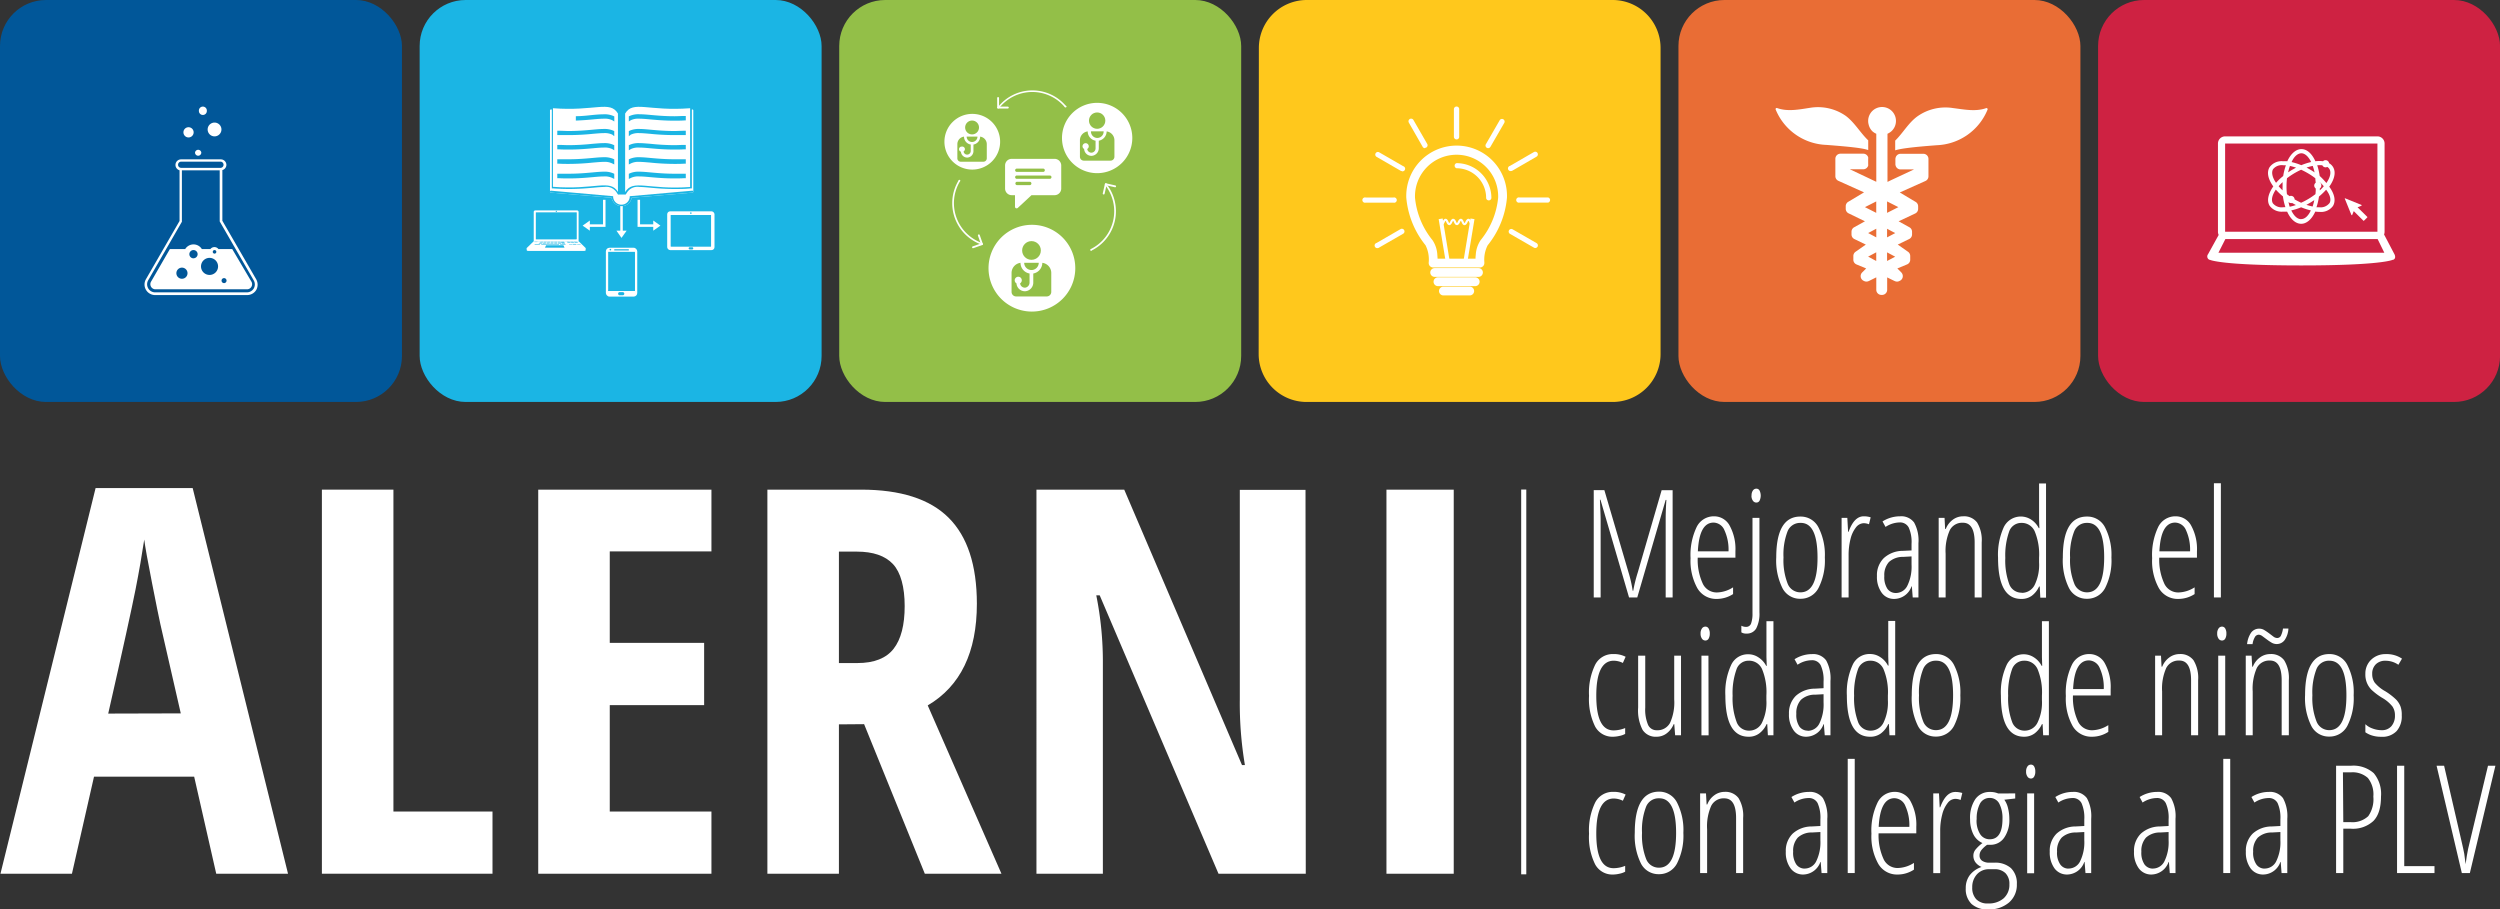 <svg xmlns="http://www.w3.org/2000/svg" viewBox="0 0 489.29 177.94"><rect x="0" y="0" width="489.29" height="177.94" fill="#333333" stroke="none"/><defs><style>.cls-1{fill:#1bb5e4;}.cls-2{fill:#fff;}.cls-3{fill:#ffc81c;}.cls-4{fill:#015799;}.cls-5{fill:#ce2242;}.cls-6{fill:#e96d35;}.cls-7{fill:#93bf48;}.cls-8{fill:none;stroke:#fff;stroke-miterlimit:10;}</style></defs><title>textoBlanco</title><g id="Capa_2" data-name="Capa 2"><g id="Capa_1-2" data-name="Capa 1"><rect class="cls-1" x="82.13" width="78.67" height="78.67" rx="9"/><rect class="cls-2" x="118.57" y="48.49" width="6.14" height="9.56" rx="0.7" transform="translate(243.29 106.54) rotate(180)"/><rect class="cls-1" x="119.03" y="49.29" width="5.23" height="7.66" transform="translate(243.29 106.24) rotate(180)"/><polygon class="cls-1" points="119.03 56.95 124.26 56.95 124.26 49.29 119.03 56.95"/><path class="cls-1" d="M121.93,57.79a.31.31,0,0,0,0-.61h-.7a.31.31,0,0,0,0,.61Z"/><circle class="cls-1" cx="119.46" cy="48.86" r="0.16"/><rect class="cls-1" x="120.22" y="48.78" width="2.85" height="0.24"/><rect class="cls-2" x="130.58" y="41.35" width="9.26" height="7.59" rx="0.58" transform="translate(270.42 90.3) rotate(180)"/><rect class="cls-1" x="131.26" y="42.07" width="7.9" height="6.16" transform="translate(270.42 90.31) rotate(180)"/><polygon class="cls-1" points="131.26 48.23 139.16 48.23 139.16 42.07 131.26 48.23"/><path class="cls-1" d="M135.47,48.82a.21.21,0,0,0,.21-.22.21.21,0,0,0-.21-.21H135a.21.21,0,0,0-.22.21.22.22,0,0,0,.22.22Z"/><path class="cls-1" d="M135.36,41.71a.15.15,0,1,1-.15-.15A.15.15,0,0,1,135.36,41.71Z"/><path class="cls-2" d="M114.29,49.11H103.42c-.17,0-.34,0-.34-.21v-.31h11.54v.34C114.62,49.11,114.47,49.11,114.29,49.11Z"/><path class="cls-2" d="M104.77,41.18h8.17a.3.3,0,0,1,.3.3V47.2a0,0,0,0,1,0,0h-8.78a0,0,0,0,1,0,0V41.49A.3.3,0,0,1,104.77,41.18Z"/><rect class="cls-1" x="106.22" y="40.21" width="5.26" height="7.96" transform="translate(153.04 -64.66) rotate(90)"/><polygon class="cls-1" points="104.87 46.82 112.83 41.56 112.83 46.82 104.87 46.82"/><path class="cls-2" d="M104.47,47.2l-1.36,1.32c-.09.12,0,.21.27.21h10.94c.23,0,.36-.09.28-.21l-1.36-1.32Z"/><path class="cls-1" d="M110.49,48.47h-3.83l.22-.47h3.39Z"/><polygon class="cls-1" points="105.15 47.38 104.59 47.38 104.66 47.32 105.21 47.32 105.15 47.38"/><polygon class="cls-1" points="106.29 47.38 105.73 47.38 105.79 47.32 106.33 47.32 106.29 47.38"/><polygon class="cls-1" points="106.98 47.38 106.42 47.38 106.46 47.32 107.01 47.32 106.98 47.38"/><polygon class="cls-1" points="107.66 47.38 107.11 47.38 107.13 47.32 107.68 47.32 107.66 47.38"/><polygon class="cls-1" points="108.35 47.38 107.79 47.38 107.81 47.32 108.35 47.32 108.35 47.38"/><polygon class="cls-1" points="109.04 47.38 108.48 47.38 108.48 47.32 109.03 47.32 109.04 47.38"/><polygon class="cls-1" points="109.72 47.38 109.16 47.38 109.15 47.32 109.7 47.32 109.72 47.38"/><polygon class="cls-1" points="110.41 47.38 109.85 47.38 109.83 47.32 110.37 47.32 110.41 47.38"/><polygon class="cls-1" points="106.22 47.48 105.64 47.48 105.69 47.42 106.26 47.42 106.22 47.48"/><polygon class="cls-1" points="106.92 47.48 106.35 47.48 106.39 47.42 106.96 47.42 106.92 47.48"/><polygon class="cls-1" points="107.63 47.48 107.06 47.48 107.08 47.42 107.65 47.42 107.63 47.48"/><polygon class="cls-1" points="108.34 47.48 107.76 47.48 107.78 47.42 108.35 47.42 108.34 47.48"/><polygon class="cls-1" points="109.05 47.48 108.47 47.48 108.48 47.42 109.04 47.42 109.05 47.48"/><polygon class="cls-1" points="109.99 47.48 109.18 47.48 109.17 47.42 109.97 47.42 109.99 47.48"/><polygon class="cls-1" points="110.51 47.54 109.92 47.54 109.87 47.42 110.43 47.42 110.51 47.54"/><polygon class="cls-1" points="106.13 47.59 105.53 47.59 105.59 47.53 106.18 47.53 106.13 47.59"/><polygon class="cls-1" points="106.87 47.59 106.27 47.59 106.31 47.53 106.9 47.53 106.87 47.59"/><polygon class="cls-1" points="107.6 47.59 107 47.59 107.03 47.53 107.62 47.53 107.6 47.59"/><polygon class="cls-1" points="108.33 47.59 107.74 47.59 107.75 47.53 108.34 47.53 108.33 47.59"/><polygon class="cls-1" points="109.07 47.59 108.47 47.59 108.47 47.53 109.06 47.53 109.07 47.59"/><polygon class="cls-1" points="109.8 47.59 109.2 47.59 109.19 47.53 109.78 47.53 109.8 47.59"/><polygon class="cls-1" points="110.54 47.59 109.94 47.59 109.91 47.53 110.5 47.53 110.54 47.59"/><polygon class="cls-1" points="106.04 47.71 105.42 47.71 105.49 47.64 106.09 47.64 106.04 47.71"/><polygon class="cls-1" points="106.8 47.71 106.18 47.71 106.23 47.64 106.84 47.64 106.8 47.71"/><polygon class="cls-1" points="107.56 47.71 106.94 47.71 106.98 47.64 107.59 47.64 107.56 47.71"/><polygon class="cls-1" points="108.33 47.71 107.7 47.71 107.72 47.64 108.33 47.64 108.33 47.71"/><polygon class="cls-1" points="109.09 47.71 108.47 47.71 108.47 47.64 109.08 47.64 109.09 47.71"/><polygon class="cls-1" points="109.85 47.71 109.23 47.71 109.21 47.64 109.82 47.64 109.85 47.71"/><polygon class="cls-1" points="110.61 47.71 109.99 47.71 109.96 47.64 110.57 47.64 110.61 47.71"/><polygon class="cls-1" points="111.54 47.38 110.98 47.38 110.93 47.32 111.48 47.32 111.54 47.38"/><polygon class="cls-1" points="112.22 47.38 111.66 47.38 111.61 47.32 112.15 47.32 112.22 47.38"/><polygon class="cls-1" points="112.91 47.38 112.35 47.38 112.28 47.32 112.83 47.32 112.91 47.38"/><polygon class="cls-1" points="111.64 47.48 111.06 47.48 111.01 47.42 111.58 47.42 111.64 47.48"/><polygon class="cls-1" points="112.35 47.48 111.77 47.48 111.71 47.42 112.27 47.42 112.35 47.48"/><polygon class="cls-1" points="113.06 47.48 112.48 47.48 112.4 47.42 112.97 47.42 113.06 47.48"/><polygon class="cls-1" points="111.72 47.56 111.12 47.56 111.07 47.5 111.66 47.5 111.72 47.56"/><polygon class="cls-1" points="112.45 47.56 111.85 47.56 111.79 47.5 112.37 47.5 112.45 47.56"/><polygon class="cls-1" points="113.17 47.56 112.58 47.56 112.5 47.5 113.08 47.5 113.17 47.56"/><polygon class="cls-1" points="112.75 47.81 112.11 47.81 112.03 47.74 112.66 47.74 112.75 47.81"/><polygon class="cls-1" points="112.06 47.92 111.41 47.92 111.34 47.84 111.99 47.84 112.06 47.92"/><polygon class="cls-1" points="109.43 47.89 105.89 47.89 105.98 47.78 109.4 47.78 109.43 47.89"/><polygon class="cls-1" points="110.72 47.89 109.65 47.89 109.62 47.78 110.65 47.78 110.72 47.89"/><polygon class="cls-1" points="105.63 47.89 104.57 47.89 104.7 47.78 105.73 47.78 105.63 47.89"/><polygon class="cls-1" points="112.87 47.92 112.21 47.92 112.13 47.84 112.78 47.84 112.87 47.92"/><polygon class="cls-1" points="113.68 47.92 113.02 47.92 112.92 47.84 113.57 47.84 113.68 47.92"/><path class="cls-1" d="M109,41.37a.13.13,0,0,1-.12.12.12.12,0,0,1,0-.24A.13.13,0,0,1,109,41.37Z"/><polygon class="cls-2" points="118.02 39.11 118.02 43.91 115.44 43.91 115.44 43.16 114.03 44.16 115.44 45.15 115.44 44.4 118.02 44.4 118.39 44.4 118.51 44.4 118.51 39.11 118.02 39.11"/><polygon class="cls-2" points="129.26 44.16 127.85 43.16 127.85 43.91 125.27 43.91 125.27 39.11 124.78 39.11 124.78 44.4 124.9 44.4 125.27 44.4 127.85 44.4 127.85 45.15 129.26 44.16"/><polygon class="cls-2" points="121.89 45.15 121.89 39.11 121.4 39.11 121.4 45.15 120.65 45.15 121.64 46.56 122.64 45.15 121.89 45.15"/><path class="cls-2" d="M135.49,21.42l-12.2,1.08,0,.16a1.63,1.63,0,0,1-3.25,0l0-.16-12.21-1.08a.19.19,0,0,0-.19.17v15.9a.19.19,0,0,0,.17.21l11.9,1,0,.07a2,2,0,0,0,3.91,0l0-.07,11.9-1a.19.19,0,0,0,.17-.21V21.59A.2.2,0,0,0,135.49,21.42Z"/><path class="cls-1" d="M135.49,37.32a.2.2,0,0,1,.2.17.19.19,0,0,1-.17.21l-11.9,1,0,.07a2,2,0,0,1-3.91,0l0-.07-11.9-1a.19.19,0,0,1-.17-.21.19.19,0,0,1,.19-.17L120,38.4l0,.16a1.63,1.63,0,0,0,3.25,0l0-.16"/><path class="cls-1" d="M135,20.89C134,21,133,21,132,21a45.85,45.85,0,0,1-4.65-.26c-.86-.07-1.6-.14-2.23-.14a3,3,0,0,0-3,1.45l0,.07h-.84l0-.07a3,3,0,0,0-3-1.45c-.63,0-1.37.07-2.23.14a45.89,45.89,0,0,1-4.66.26c-1,0-2,0-3.08-.13l-.31,0v16l.26,0c1,.08,2.11.12,3.13.12,1.92,0,3.47-.14,4.72-.25.84-.08,1.57-.15,2.17-.15a2.41,2.41,0,0,1,2.47,1.18l.13.21a.21.21,0,0,0,.25.1h1.15a.2.2,0,0,0,.24-.1l.14-.21a2.41,2.41,0,0,1,2.47-1.18c.6,0,1.33.07,2.17.15,1.25.11,2.8.25,4.71.25,1,0,2.09,0,3.14-.12l.26,0v-16Z"/><path class="cls-2" d="M108.22,21.18V36.56c8.25.65,11.15-1.58,12.72,1V22.22C119.37,19.6,116.47,21.82,108.22,21.18Z"/><path class="cls-1" d="M119.85,23.54a3.32,3.32,0,0,0-1.64-.31c-.6,0-1.33.06-2.17.14s-2,.18-3.34.23l0-.86c1.25,0,2.32-.14,3.23-.23s1.61-.14,2.25-.14a4.23,4.23,0,0,1,1.89.34l.16.07v1Z"/><path class="cls-1" d="M119.85,26.36a3.44,3.44,0,0,0-1.64-.31c-.6,0-1.33.07-2.17.14a47,47,0,0,1-4.7.25h0c-.64,0-1.3,0-2,0l-.27,0v-.85h.3c.67,0,1.3.05,1.91.05,1.88,0,3.41-.14,4.64-.25.86-.08,1.61-.15,2.25-.15a4.38,4.38,0,0,1,1.89.34l.16.08v1Z"/><path class="cls-1" d="M119.85,29.19a3.32,3.32,0,0,0-1.64-.31c-.6,0-1.33.06-2.17.14-1.24.11-2.79.25-4.7.25h0c-.64,0-1.3,0-2-.05h-.27v-.86l.3,0c.67,0,1.3.05,1.91.05a45.63,45.63,0,0,0,4.64-.26c.86-.07,1.61-.14,2.25-.14a4.23,4.23,0,0,1,1.89.34l.16.07v1Z"/><path class="cls-1" d="M119.85,32a3.31,3.31,0,0,0-1.64-.32c-.6,0-1.33.07-2.17.14a46.6,46.6,0,0,1-4.7.26h0c-.64,0-1.3,0-2-.05h-.27v-.86h.3c.67,0,1.3,0,1.91,0,1.88,0,3.41-.14,4.64-.25.86-.08,1.61-.15,2.25-.15a4.38,4.38,0,0,1,1.89.34l.16.08v1Z"/><path class="cls-1" d="M119.85,34.84a3.32,3.32,0,0,0-1.64-.31c-.6,0-1.33.06-2.17.14-1.24.11-2.79.25-4.7.25h0c-.64,0-1.3,0-2-.05h-.27V34l.3,0c.67,0,1.3,0,1.91,0,1.88,0,3.41-.14,4.64-.25.86-.08,1.61-.15,2.25-.15a4.23,4.23,0,0,1,1.89.34l.16.08v1Z"/><path class="cls-2" d="M122.35,22.22V37.6c1.57-2.62,4.47-.39,12.72-1V21.18C126.82,21.82,123.92,19.6,122.35,22.22Z"/><path class="cls-1" d="M123.44,23.54a3.3,3.3,0,0,1,1.63-.31c.61,0,1.34.06,2.18.14,1.24.11,2.79.25,4.7.25h0c.64,0,1.3,0,2-.05h.27V22.7h-.3c-.67,0-1.3.05-1.92.05-1.87,0-3.4-.14-4.63-.25-.86-.08-1.61-.14-2.25-.14a4.23,4.23,0,0,0-1.89.34l-.16.07v1Z"/><path class="cls-1" d="M123.44,26.36a3.42,3.42,0,0,1,1.63-.31c.61,0,1.34.07,2.18.14a47,47,0,0,0,4.7.25h0c.64,0,1.3,0,2,0l.27,0v-.85h-.3c-.67,0-1.3.05-1.92.05-1.87,0-3.4-.14-4.63-.25-.86-.08-1.61-.15-2.25-.15a4.38,4.38,0,0,0-1.89.34l-.16.08v1Z"/><path class="cls-1" d="M123.44,29.19a3.3,3.3,0,0,1,1.63-.31c.61,0,1.34.06,2.18.14,1.24.11,2.79.25,4.7.25h0c.64,0,1.3,0,2-.05h.27v-.86l-.3,0c-.67,0-1.3.05-1.92.05a45.59,45.59,0,0,1-4.63-.26c-.86-.07-1.61-.14-2.25-.14a4.23,4.23,0,0,0-1.89.34l-.16.07v1Z"/><path class="cls-1" d="M123.44,32a3.29,3.29,0,0,1,1.63-.32c.61,0,1.34.07,2.18.14a46.6,46.6,0,0,0,4.7.26h0c.64,0,1.3,0,2-.05h.27v-.86h-.3c-.67,0-1.3,0-1.92,0-1.87,0-3.4-.14-4.63-.25-.86-.08-1.61-.15-2.25-.15a4.38,4.38,0,0,0-1.89.34l-.16.08v1Z"/><path class="cls-1" d="M123.44,34.84a3.3,3.3,0,0,1,1.63-.31c.61,0,1.34.06,2.18.14,1.24.11,2.79.25,4.7.25h0c.64,0,1.3,0,2-.05h.27V34l-.3,0c-.67,0-1.3,0-1.92,0-1.87,0-3.4-.14-4.63-.25-.86-.08-1.61-.15-2.25-.15a4.23,4.23,0,0,0-1.89.34l-.16.08v1Z"/><path class="cls-3" d="M246.38,9.38A9.38,9.38,0,0,1,255.76,0h59.9A9.38,9.38,0,0,1,325,9.38V69.29a9.38,9.38,0,0,1-9.38,9.38h-59.9a9.38,9.38,0,0,1-9.38-9.38"/><g id="idea"><path class="cls-2" d="M291.37,39.22a.51.51,0,0,1-.51-.51,5.79,5.79,0,0,0-5.79-5.78.52.52,0,0,1,0-1,6.82,6.82,0,0,1,6.82,6.81A.51.51,0,0,1,291.37,39.22Z"/><polygon class="cls-2" points="287.04 52.19 286.26 52.06 287.8 42.76 288.58 42.89 287.04 52.19 287.04 52.19"/><polygon class="cls-2" points="283.11 52.19 281.57 42.89 282.35 42.76 283.89 52.06 283.11 52.19 283.11 52.19"/><path class="cls-2" d="M288.14,44.07c-.33,0-.47-.31-.57-.54s-.13-.3-.18-.3-.14.2-.18.3-.25.54-.57.54-.46-.31-.56-.54-.13-.3-.18-.3-.14.2-.18.3-.25.54-.57.54-.46-.31-.57-.54-.13-.3-.18-.3-.14.2-.18.3-.24.54-.56.54-.47-.31-.57-.54-.13-.3-.18-.3-.14.2-.18.3-.25.54-.57.54v-.42s.14-.2.18-.29.25-.55.57-.55.46.32.56.55.14.29.19.29.14-.2.18-.29.24-.55.56-.55.47.32.57.55.13.29.18.29.14-.2.18-.29.24-.55.57-.55.46.32.56.55.13.29.18.29.14-.2.18-.29.24-.55.57-.55.46.32.56.55.13.29.19.29v.42Z"/><path class="cls-2" d="M285.07,27.29a.52.52,0,0,1-.52-.51V21.36a.52.52,0,0,1,.52-.51.51.51,0,0,1,.52.51v5.42A.51.51,0,0,1,285.07,27.29Z"/><path class="cls-2" d="M291.25,29a.47.47,0,0,1-.25-.07.51.51,0,0,1-.19-.71l2.7-4.68a.51.51,0,0,1,.71-.19.51.51,0,0,1,.19.7l-2.71,4.69A.54.54,0,0,1,291.25,29Z"/><path class="cls-2" d="M295.78,33.47a.51.51,0,0,1-.26-1l4.69-2.71a.52.52,0,0,1,.71.19.53.53,0,0,1-.19.71L296,33.4A.48.48,0,0,1,295.78,33.47Z"/><path class="cls-2" d="M303,39.65h-5.59a.52.52,0,1,1,0-1H303a.52.52,0,0,1,0,1Z"/><path class="cls-2" d="M300.47,48.54a.47.47,0,0,1-.25-.07l-4.69-2.7a.51.51,0,1,1,.51-.89l4.69,2.7a.52.52,0,0,1,.19.71A.53.53,0,0,1,300.47,48.54Z"/><path class="cls-2" d="M278.89,29a.52.52,0,0,1-.45-.26L275.73,24a.53.53,0,0,1,.19-.71.52.52,0,0,1,.71.19l2.7,4.69a.51.51,0,0,1-.44.77Z"/><path class="cls-2" d="M274.36,33.48a.47.47,0,0,1-.25-.07l-4.69-2.71a.51.51,0,1,1,.51-.89l4.69,2.71a.51.51,0,0,1-.26,1Z"/><path class="cls-2" d="M272.71,39.66H267.3a.52.52,0,1,1,0-1h5.41a.52.52,0,1,1,0,1Z"/><path class="cls-2" d="M269.68,48.55a.51.51,0,0,1-.26-1l4.69-2.71a.51.51,0,0,1,.7.19.52.52,0,0,1-.18.71l-4.69,2.7A.48.48,0,0,1,269.68,48.55Z"/><path class="cls-2" d="M289.65,52.35h-9.17a.87.87,0,0,1-.86-.86.37.37,0,0,1,0-.11A6.24,6.24,0,0,0,279,48a17.22,17.22,0,0,1-3.77-9.33,9.86,9.86,0,1,1,19.71,0,17.23,17.23,0,0,1-3.78,9.34,6.17,6.17,0,0,0-.65,3.29.76.76,0,0,1,0,.15A.86.86,0,0,1,289.65,52.35Zm-9.17-1.72a.86.86,0,0,0-.85.73A.86.86,0,0,1,280.48,50.63Zm9.31,0a1,1,0,0,1,.34.13A.93.93,0,0,0,289.79,50.64Zm-8.43,0h7.42c0-.39.05-.72.05-.72a5.67,5.67,0,0,1,.95-2.9,15.51,15.51,0,0,0,3.43-8.3,8.14,8.14,0,1,0-16.27,0A15.5,15.5,0,0,0,280.36,47a5.65,5.65,0,0,1,.95,2.91S281.34,50.24,281.36,50.63Z"/><path class="cls-2" d="M289.36,54.19h-8.57a.86.86,0,0,1,0-1.72h8.57a.86.86,0,1,1,0,1.72Z"/><path class="cls-2" d="M288.72,56h-7.29a.86.86,0,0,1,0-1.72h7.29a.86.86,0,1,1,0,1.72Z"/><path class="cls-2" d="M287.65,57.82H282.5a.86.86,0,0,1,0-1.72h5.15a.86.86,0,1,1,0,1.72Z"/></g><rect class="cls-4" width="78.67" height="78.67" rx="9"/><path class="cls-2" d="M50.11,54.61l-6.59-11.4V33.29a1.08,1.08,0,0,0,.79-1,1.09,1.09,0,0,0-1.09-1.1H35.45a1.09,1.09,0,0,0-.31,2.14v9.92l-6.58,11.4a2.07,2.07,0,0,0,1.79,3.1h18a2.08,2.08,0,0,0,1.8-1A2.12,2.12,0,0,0,50.11,54.61ZM34.85,32.25a.6.6,0,0,1,.6-.61h7.77a.61.61,0,0,1,0,1.21H35.45A.6.6,0,0,1,34.85,32.25ZM49.68,56.43a1.58,1.58,0,0,1-1.37.79h-18A1.58,1.58,0,0,1,29,54.86L35.6,43.4l0-.06v-10H43v10l6.65,11.52A1.57,1.57,0,0,1,49.68,56.43Z"/><path class="cls-2" d="M36.9,26.9a1,1,0,1,0-1-1A1,1,0,0,0,36.9,26.9Z"/><path class="cls-2" d="M39.7,22.5a.77.77,0,0,0,.78-.77.78.78,0,1,0-1.55,0A.77.77,0,0,0,39.7,22.5Z"/><path class="cls-2" d="M42,26.69a1.35,1.35,0,1,0-1.36-1.35A1.35,1.35,0,0,0,42,26.69Z"/><path class="cls-2" d="M38.79,30.48a.62.62,0,0,0,.61-.62.62.62,0,0,0-1.23,0A.62.62,0,0,0,38.79,30.48Z"/><path class="cls-2" d="M45.45,48.74h-2.7a1,1,0,0,0-1.57,0H39.5a1.91,1.91,0,0,0-3.25,0h-3l-3.71,6.42a1,1,0,0,0,.84,1.46h18a1,1,0,0,0,.85-1.46Zm-9.84,5.82a1.09,1.09,0,1,1,1.09-1.09A1.09,1.09,0,0,1,35.61,54.56Zm2.27-4a.81.81,0,1,1,.8-.81A.81.81,0,0,1,37.88,50.55ZM42,48.94a.35.35,0,1,1-.36.35A.35.35,0,0,1,42,48.94ZM41,53.81a1.67,1.67,0,1,1,1.68-1.67A1.67,1.67,0,0,1,41,53.81Zm2.85,1.6a.49.49,0,1,1,.49-.49A.49.49,0,0,1,43.88,55.41Z"/><rect class="cls-5" x="410.63" width="78.67" height="78.67" rx="9"/><path class="cls-2" d="M468.6,49.7l-2-3.81a1.5,1.5,0,0,0,.1-.52V28.09a1.4,1.4,0,0,0-1.4-1.4H435.49a1.4,1.4,0,0,0-1.4,1.4V45.37a1.37,1.37,0,0,0,.14.61l-2.08,3.77a.72.72,0,0,0-.08.76.68.68,0,0,0,.37.34l.07,0s2.11,1.1,17.88,1.1,17.9-1.1,17.9-1.1l.08,0C469,50.61,468.73,49.92,468.6,49.7ZM435.49,28.09H465.3V45.35H435.49Zm-1.31,21.38,1.36-2.68h29.8l1.31,2.68Z"/><path class="cls-2" d="M456.61,32.68a2.11,2.11,0,0,0-.77-.74.69.69,0,0,0-.69-.59.67.67,0,0,0-.5.21,5.71,5.71,0,0,0-1.49,0l-.06-.13c-.69-1.45-1.64-2.25-2.68-2.25s-2.07.87-2.76,2.38a8,8,0,0,0-.82,0,2.88,2.88,0,0,0-2.65,1.17c-.54.89-.36,2.11.52,3.45.06.1.13.19.21.3-1,1.44-1.31,2.81-.73,3.77a2.9,2.9,0,0,0,2.65,1.17,7.45,7.45,0,0,0,.79,0c.68,1.51,1.68,2.38,2.75,2.38h0c1.06,0,2.07-.87,2.76-2.39a6,6,0,0,0,.82.06,2.9,2.9,0,0,0,2.65-1.17c.58-1,.31-2.33-.74-3.77l.21-.3C457,34.79,457.15,33.57,456.61,32.68ZM453,33.74c-.23-.16-.46-.31-.7-.45s-.57-.33-.87-.49a10,10,0,0,1,1.21-.33A10.59,10.59,0,0,1,453,33.74ZM450.42,30c.68,0,1.38.63,1.91,1.71a11.66,11.66,0,0,0-1.93.62,11.91,11.91,0,0,0-1.9-.61C449,30.6,449.72,30,450.42,30Zm-2.24,2.48a10.21,10.21,0,0,1,1.19.33l-.88.49-.67.43A10.79,10.79,0,0,1,448.18,32.47Zm-1.34,8.08a2.19,2.19,0,0,1-2-.77c-.37-.62-.16-1.59.58-2.68a11.8,11.8,0,0,0,1.39,1.33,11,11,0,0,0,.48,2.1Zm-.1-3.3c-.28-.27-.54-.54-.77-.81.23-.27.49-.54.77-.81,0,.26,0,.53,0,.8S446.72,37,446.74,37.25Zm.12-2.81a10.5,10.5,0,0,0-1.4,1.33l-.06-.09c-.69-1-.88-2-.52-2.58a2.19,2.19,0,0,1,2-.77l.51,0A11.63,11.63,0,0,0,446.86,34.44Zm1,5.05a.66.66,0,0,0,.52.24.69.69,0,0,0,.25,0l.71.39a10,10,0,0,1-1.21.33A6.55,6.55,0,0,1,447.89,39.49Zm2.49,3.39c-.7,0-1.37-.6-1.91-1.71a11,11,0,0,0,1.93-.61,11.6,11.6,0,0,0,1.9.61C451.76,42.28,451.08,42.88,450.38,42.88Zm2.24-2.48a11.09,11.09,0,0,1-1.19-.32c.3-.16.59-.32.87-.49l.67-.43A9,9,0,0,1,452.62,40.4Zm.55-2.39a14.63,14.63,0,0,1-1.29.88,15,15,0,0,1-1.48.78c-.43-.2-.86-.42-1.28-.66a.71.71,0,0,0-.71-.69.63.63,0,0,0-.27.06l-.52-.38a11.63,11.63,0,0,1-.08-1.57,13.34,13.34,0,0,1,.09-1.56,14.63,14.63,0,0,1,1.29-.88,13.92,13.92,0,0,1,1.48-.78,15,15,0,0,1,1.48.78,13,13,0,0,1,1.3.89c0,.28.05.57.07.87a.7.7,0,0,0-.29.56.73.73,0,0,0,.29.57C453.24,37.26,453.21,37.64,453.17,38Zm2.74,1.77a2.16,2.16,0,0,1-2,.77l-.51,0a11.63,11.63,0,0,0,.49-2.09,12.82,12.82,0,0,0,1.4-1.34C456.08,38.19,456.29,39.16,455.91,39.78Zm-1.85-4.06v-.08a9.57,9.57,0,0,1,.77.8,7.39,7.39,0,0,1-.78.81c0-.12,0-.24,0-.36a.7.7,0,0,0,.3-.58A.69.69,0,0,0,454.06,35.72Zm1.34,0-.06.09A12.67,12.67,0,0,0,454,34.44a12.57,12.57,0,0,0-.48-2.09,5.2,5.2,0,0,1,1,0,.7.7,0,0,0,.63.4.73.73,0,0,0,.33-.08,1.24,1.24,0,0,1,.43.42C456.27,33.7,456.09,34.64,455.4,35.68Z"/><path class="cls-2" d="M461.41,40.57l.79-.32a.08.08,0,0,0,0-.07.08.08,0,0,0,0-.06L459,38.82a.06.06,0,0,0-.08,0,.08.08,0,0,0,0,.08l1.3,3.2a.08.08,0,0,0,.07,0,.07.07,0,0,0,.06,0l.32-.78,1.89,1.88a.07.07,0,0,0,.1,0l.66-.65a.09.09,0,0,0,0-.1Z"/><rect class="cls-6" x="328.5" width="78.67" height="78.67" rx="9"/><path class="cls-2" d="M365.64,29.37v-1.9C364.09,26,363,24,361.26,22.69a9.49,9.49,0,0,0-6.94-1.6c-2.09.32-4.45.81-6.5.06a.22.22,0,0,0-.29.29,11.16,11.16,0,0,0,9.92,6.92C362.52,28.75,364.56,29,365.64,29.37Z"/><path class="cls-2" d="M388.75,21.15c-2.05.76-4.41.26-6.51,0a9.5,9.5,0,0,0-6.94,1.6c-1.77,1.26-2.83,3.26-4.38,4.77v1.9c1.09-.33,3.13-.62,8.19-1A11.2,11.2,0,0,0,389,21.45.23.23,0,0,0,388.75,21.15Z"/><path class="cls-2" d="M366.43,25.67a2.75,2.75,0,0,0,.79.51v9.4l-.79-.37-.79-.38-3.6-1.7h2.59a1,1,0,0,0,1-.7,1.13,1.13,0,0,0,0-.32v-1a1.14,1.14,0,0,0,0-.33,1,1,0,0,0-1-.7h-4.42a1,1,0,0,0-1,1v3.39a1,1,0,0,0,.61.93l5,2.25-3.08,1.84a1,1,0,0,0-.5.88v.47a1,1,0,0,0,.59.93L365,43.31l-2.11,1.17a1,1,0,0,0-.52.9v.49a1,1,0,0,0,.57.92l2.23,1.08-2,1.4a1,1,0,0,0-.44.85v.64a1,1,0,0,0,.63,1l1.88.78-.77.77a1,1,0,0,0-.31.73h0a1,1,0,0,0,.61.93l.17.08a1.05,1.05,0,0,0,.7,0l.17-.07.62-.31.79-.39v2.44a1,1,0,0,0,1,1h.13a1,1,0,0,0,1-1V54.29l.79.39.62.3.17.07a1,1,0,0,0,.7,0l.17-.08a1,1,0,0,0,.61-.93h0a1.06,1.06,0,0,0-.3-.73l-.77-.77,1.88-.78a1,1,0,0,0,.64-1v-.65a1,1,0,0,0-.44-.84l-2-1.4,2.22-1.08a1,1,0,0,0,.58-.93v-.49a1,1,0,0,0-.52-.89l-2.11-1.17,3.23-1.52a1,1,0,0,0,.59-.93v-.47a1,1,0,0,0-.5-.88l-3.09-1.84,5-2.24a1,1,0,0,0,.61-.94V31.1a1,1,0,0,0-1-1l-4.41,0a1,1,0,0,0-1,.7,1,1,0,0,0-.06.33v1a.88.88,0,0,0,.06.33,1,1,0,0,0,1,.7l2.58,0-3.61,1.69-.79.37-.79.38V26.18a3,3,0,0,0,.79-.51,2.72,2.72,0,0,0,.87-2,2.84,2.84,0,0,0-.08-.66,2.76,2.76,0,0,0-.31-.75,2.72,2.72,0,0,0-4.66,0,2.76,2.76,0,0,0-.31.75,2.39,2.39,0,0,0-.08.66,2.36,2.36,0,0,0,.08.65A2.77,2.77,0,0,0,366.43,25.67Zm.79,20.79-1.59-.85,1.59-.85ZM365,40.54l2.21-1.12v2.24Zm.62,9.69,1.59-.85v1.7Zm3.71.85V49.39l1.59.85Zm0-4.62V44.77l1.59.85Zm2.21-5.92-2.21,1.12V39.42Z"/><rect class="cls-7" x="164.25" width="78.67" height="78.67" rx="9"/><path class="cls-2" d="M195.74,27.74a5.45,5.45,0,1,1-5.45-5.45A5.44,5.44,0,0,1,195.74,27.74Z"/><path class="cls-2" d="M210.45,52.52A8.49,8.49,0,1,1,202,44,8.48,8.48,0,0,1,210.45,52.52Z"/><path class="cls-2" d="M221.61,27a6.88,6.88,0,1,1-6.88-6.87A6.88,6.88,0,0,1,221.61,27Z"/><path class="cls-2" d="M190.5,48.57a.18.18,0,0,1-.24-.11h0a.2.2,0,0,1,.11-.24l1.77-.62a.19.19,0,0,1,.23.11h0a.18.18,0,0,1-.11.24Z"/><path class="cls-2" d="M192,47.84a.19.19,0,0,0,.23.11h0a.19.19,0,0,0,.12-.24L191.75,46a.18.18,0,0,0-.24-.11h0a.19.19,0,0,0-.11.23Z"/><path class="cls-2" d="M187.82,35.51a.16.16,0,1,1,.12-.2A.16.16,0,0,1,187.82,35.51Z"/><path class="cls-2" d="M192.12,47.53a8.28,8.28,0,0,1-4.21-12.08l-.26-.2a8.6,8.6,0,0,0,4.56,12.66Z"/><path class="cls-2" d="M218.29,36.29a.19.19,0,0,1,.14.22h0a.18.18,0,0,1-.22.14l-1.83-.41a.17.17,0,0,1-.13-.22h0a.18.18,0,0,1,.22-.14Z"/><path class="cls-2" d="M216.6,36.1a.17.17,0,0,0-.13-.22h0a.19.19,0,0,0-.23.14l-.41,1.82a.18.18,0,0,0,.14.22h0a.18.18,0,0,0,.22-.14Z"/><path class="cls-2" d="M213.57,48.76a.16.16,0,0,1,.11.21.17.17,0,0,1-.21.11.17.17,0,0,1,.1-.32Z"/><path class="cls-2" d="M216.36,36.31a8.27,8.27,0,0,1-2.9,12.45l.12.31a8.6,8.6,0,0,0,2.91-13.14Z"/><path class="cls-2" d="M195.16,19.19a.18.18,0,0,1,.19-.19h0a.18.18,0,0,1,.18.18l0,1.87a.18.18,0,0,1-.18.19h0a.18.18,0,0,1-.18-.18Z"/><path class="cls-2" d="M195.37,20.87a.18.18,0,0,0-.18.19h0a.18.18,0,0,0,.18.18l1.87,0a.19.19,0,0,0,.19-.19h0a.19.19,0,0,0-.19-.18Z"/><path class="cls-2" d="M208.39,20.85a.17.17,0,1,1,.15.18A.16.16,0,0,1,208.39,20.85Z"/><path class="cls-2" d="M195.63,21.05A8.28,8.28,0,0,1,208.42,21l.27-.18a8.59,8.59,0,0,0-13.45.24Z"/><path class="cls-2" d="M206.4,31.09H198a1.29,1.29,0,0,0-1.29,1.29V36.9A1.3,1.3,0,0,0,198,38.2h.65v2.26a.35.35,0,0,0,.09.23.34.34,0,0,0,.46,0l2.68-2.49h4.52a1.3,1.3,0,0,0,1.3-1.3V32.38a1.3,1.3,0,0,0-1.3-1.29M199,33h5.17a.32.32,0,1,1,0,.64H199a.32.32,0,0,1,0-.64m2.59,3.23H199a.33.33,0,0,1,0-.65h2.59a.33.33,0,0,1,0,.65M205.43,35H199a.32.32,0,0,1-.32-.33.32.32,0,0,1,.32-.32h6.46a.32.32,0,0,1,.33.32.33.33,0,0,1-.33.33"/><circle class="cls-7" cx="190.25" cy="24.95" r="1.36"/><path class="cls-7" d="M190.25,27.79a1.07,1.07,0,0,0,1.06-1.06h-2.12A1.06,1.06,0,0,0,190.25,27.79Z"/><path class="cls-7" d="M191.83,26.74a1.58,1.58,0,0,1-1.31,1.55v1.27a1.27,1.27,0,0,1-1.16,1.28,1.23,1.23,0,0,1-1.29-1.15.51.51,0,0,1,.17-1,.52.52,0,0,1,.61.51.53.53,0,0,1-.26.44.7.7,0,0,0,.76.62.72.72,0,0,0,.64-.73V28.29a1.58,1.58,0,0,1-1.32-1.55,1.49,1.49,0,0,0-1.3,1.48V31a.66.66,0,0,0,.66.65h4.44a.66.66,0,0,0,.66-.65V28.22A1.49,1.49,0,0,0,191.83,26.74Z"/><circle class="cls-7" cx="201.88" cy="49.02" r="1.83"/><path class="cls-7" d="M201.88,52.85a1.43,1.43,0,0,0,1.42-1.42h-2.85A1.43,1.43,0,0,0,201.88,52.85Z"/><path class="cls-7" d="M204,51.44a2.15,2.15,0,0,1-1.77,2.09v1.72A1.7,1.7,0,0,1,200.68,57a1.65,1.65,0,0,1-1.74-1.54.69.69,0,0,1-.33-.74.71.71,0,0,1,.56-.55.69.69,0,0,1,.81.69.71.71,0,0,1-.33.6.94.94,0,0,0,1,.84,1,1,0,0,0,.85-1V53.53a2.13,2.13,0,0,1-1.77-2.09,2,2,0,0,0-1.75,2v3.7a.89.89,0,0,0,.88.88h6a.89.89,0,0,0,.89-.88v-3.7A2,2,0,0,0,204,51.44Z"/><circle class="cls-7" cx="214.73" cy="23.61" r="1.6"/><path class="cls-7" d="M214.73,27A1.25,1.25,0,0,0,216,25.71h-2.48A1.25,1.25,0,0,0,214.73,27Z"/><path class="cls-7" d="M216.59,25.72a1.87,1.87,0,0,1-1.54,1.82V29a1.49,1.49,0,0,1-1.36,1.5,1.43,1.43,0,0,1-1.51-1.35.59.59,0,0,1-.3-.64.63.63,0,0,1,.49-.48.62.62,0,0,1,.72.6.61.61,0,0,1-.3.52.82.82,0,0,0,.89.73.85.85,0,0,0,.74-.86V27.54a1.86,1.86,0,0,1-1.54-1.82,1.74,1.74,0,0,0-1.52,1.73v3.22a.76.76,0,0,0,.77.77h5.21a.76.76,0,0,0,.77-.77V27.45A1.75,1.75,0,0,0,216.59,25.72Z"/><path class="cls-2" d="M42.32,171l-4.32-19H18.4l-4.32,19H.09L18.71,95.52h19L56.37,171Zm-6.94-31.38-4-17.49c-.24-1.07-.78-3.73-1.62-8S28.4,107,28.23,105.6c-.45,3-1,6.2-1.7,9.75S24.06,127,21.18,139.66Z"/><path class="cls-2" d="M63,171V95.83H77v63H96.39V171Z"/><path class="cls-2" d="M139.24,171h-33.9V95.83h33.9v12.09h-19.9v17.9h18.47V138H119.34v20.83h19.9Z"/><path class="cls-2" d="M164.19,141.77V171h-14V95.83h18.32q11.63,0,17.15,5.5t5.53,16.82q0,14.25-9.62,19.91L196,171h-15l-11.88-29.27Zm0-12h3.61c3.29,0,5.65-.94,7.1-2.8s2.16-4.66,2.16-8.36-.77-6.58-2.29-8.21-3.89-2.44-7.08-2.44h-3.5Z"/><path class="cls-2" d="M255.56,171H238.48l-23.25-54.48h-.67a65.9,65.9,0,0,1,1.29,13.38V171h-13V95.83h17.18l23.05,53.91h.57a72.47,72.47,0,0,1-1-12.86v-41h12.86Z"/><path class="cls-2" d="M271.35,171V95.83h13.17V171Z"/><path class="cls-2" d="M318.83,116.93l-5.59-19.12h-.11c.09,2,.14,3.29.14,3.82v15.3h-1.35v-21H314L318.72,112a24.25,24.25,0,0,1,.82,3.62h.11a28.6,28.6,0,0,1,.89-3.59l4.67-16.09h2.15v21H326V101.75c0-.59,0-1.9.14-3.91H326l-5.56,19.09Z"/><path class="cls-2" d="M336,117.22a4.25,4.25,0,0,1-3.8-2.1,11,11,0,0,1-1.33-5.87,12.64,12.64,0,0,1,1.19-6.1,3.73,3.73,0,0,1,3.41-2.1,3.44,3.44,0,0,1,3.06,1.84,9.52,9.52,0,0,1,1.12,5v1.26h-7.38a11.13,11.13,0,0,0,1,5.1,3,3,0,0,0,2.83,1.7,6.09,6.09,0,0,0,3.09-1v1.32A5.89,5.89,0,0,1,336,117.22Zm-.62-14.94q-2.81,0-3.08,5.62h6a9.06,9.06,0,0,0-.79-4.1A2.37,2.37,0,0,0,335.4,102.28Z"/><path class="cls-2" d="M341.81,124a1.71,1.71,0,0,1-1-.24v-1.3a1.88,1.88,0,0,0,.9.23,1,1,0,0,0,1-.65,5.61,5.61,0,0,0,.28-2V101.35h1.36v18.47a6.28,6.28,0,0,1-.62,3.16A2.08,2.08,0,0,1,341.81,124Zm1-27a1.63,1.63,0,0,1,.26-1,.82.82,0,0,1,.68-.36.7.7,0,0,1,.62.36,2.27,2.27,0,0,1,0,2,.7.7,0,0,1-.62.36.82.82,0,0,1-.68-.36A1.64,1.64,0,0,1,342.79,97Z"/><path class="cls-2" d="M357.15,109.1a11.89,11.89,0,0,1-1.25,6,3.91,3.91,0,0,1-3.55,2.09,3.85,3.85,0,0,1-3.5-2.09,12.14,12.14,0,0,1-1.21-6q0-8.05,4.77-8a3.88,3.88,0,0,1,3.49,2.11A11.77,11.77,0,0,1,357.15,109.1Zm-8.09,0a12.63,12.63,0,0,0,.8,5.1,2.66,2.66,0,0,0,2.52,1.73q3.35,0,3.34-6.83t-3.34-6.76a2.63,2.63,0,0,0-2.54,1.69A12.66,12.66,0,0,0,349.06,109.1Z"/><path class="cls-2" d="M364.76,101.05a4.3,4.3,0,0,1,1.36.2l-.33,1.36a2.78,2.78,0,0,0-1.06-.21,2,2,0,0,0-1.48.81,5.88,5.88,0,0,0-1.07,2.26,12.76,12.76,0,0,0-.38,3.2v8.26h-1.37V101.35h1.12l.15,2.73h.1C362.52,102.06,363.51,101.05,364.76,101.05Z"/><path class="cls-2" d="M374.35,116.93l-.17-2.18h-.06a3.62,3.62,0,0,1-3.39,2.47,2.92,2.92,0,0,1-2.45-1.21,5.24,5.24,0,0,1-.93-3.26,4.68,4.68,0,0,1,1.34-3.52,5.55,5.55,0,0,1,3.75-1.42l1.68-.08v-1.3a6.89,6.89,0,0,0-.55-3.18,1.9,1.9,0,0,0-1.81-1,5.17,5.17,0,0,0-2.73.88l-.59-1.08a6.4,6.4,0,0,1,3.41-1,3.13,3.13,0,0,1,2.77,1.21,7.28,7.28,0,0,1,.85,4.06v10.61Zm-3.32-.87a2.5,2.5,0,0,0,2.28-1.45,8.42,8.42,0,0,0,.81-4.08V108.9l-1.62.09a4.06,4.06,0,0,0-2.8,1,3.79,3.79,0,0,0-.91,2.75,4.15,4.15,0,0,0,.6,2.49A2,2,0,0,0,371,116.06Z"/><path class="cls-2" d="M386.47,116.93V106.19q0-3.89-2.3-3.88a2.72,2.72,0,0,0-2.56,1.45,9.9,9.9,0,0,0-.82,4.61v8.56h-1.36V101.35h1.15l.11,2.17h.13a4.11,4.11,0,0,1,1.41-1.83,3.36,3.36,0,0,1,2-.64,3.18,3.18,0,0,1,2.72,1.21,6.64,6.64,0,0,1,.9,3.9v10.77Z"/><path class="cls-2" d="M395.59,117.22q-4.54,0-4.54-8.06a13,13,0,0,1,1.13-6,3.7,3.7,0,0,1,5.34-1.47,4.27,4.27,0,0,1,1.5,1.67h.12l-.06-1.74v-7h1.36v22.35h-1.12l-.11-2.18h-.13a4.58,4.58,0,0,1-1.45,1.83A3.37,3.37,0,0,1,395.59,117.22Zm.08-1.19a2.78,2.78,0,0,0,2.53-1.52,9,9,0,0,0,.88-4.46v-.89a11.82,11.82,0,0,0-.86-5.18,2.76,2.76,0,0,0-2.6-1.64,2.51,2.51,0,0,0-2.42,1.76,14,14,0,0,0-.73,5.09,13.4,13.4,0,0,0,.76,5.1A2.55,2.55,0,0,0,395.67,116Z"/><path class="cls-2" d="M413.24,109.1a11.9,11.9,0,0,1-1.24,6,3.94,3.94,0,0,1-3.56,2.09,3.85,3.85,0,0,1-3.5-2.09,12.14,12.14,0,0,1-1.21-6q0-8.05,4.77-8a3.87,3.87,0,0,1,3.49,2.11A11.77,11.77,0,0,1,413.24,109.1Zm-8.09,0a12.43,12.43,0,0,0,.81,5.1,2.64,2.64,0,0,0,2.51,1.73q3.34,0,3.35-6.83t-3.35-6.76a2.62,2.62,0,0,0-2.53,1.69A12.46,12.46,0,0,0,405.15,109.1Z"/><path class="cls-2" d="M426.33,117.22a4.25,4.25,0,0,1-3.8-2.1,11,11,0,0,1-1.32-5.87,12.66,12.66,0,0,1,1.18-6.1,3.73,3.73,0,0,1,3.41-2.1,3.42,3.42,0,0,1,3.06,1.84,9.52,9.52,0,0,1,1.12,5v1.26H422.6a11.13,11.13,0,0,0,1,5.1,3,3,0,0,0,2.83,1.7,6.09,6.09,0,0,0,3.09-1v1.32A5.89,5.89,0,0,1,426.33,117.22Zm-.61-14.94q-2.82,0-3.09,5.62h6a9.07,9.07,0,0,0-.78-4.1A2.38,2.38,0,0,0,425.72,102.28Z"/><path class="cls-2" d="M434.66,116.93H433.3V94.58h1.36Z"/><path class="cls-2" d="M315.71,144.19a3.83,3.83,0,0,1-3.52-2,12.08,12.08,0,0,1-1.19-6,12.47,12.47,0,0,1,1.2-6.09,3.85,3.85,0,0,1,3.54-2.09,5,5,0,0,1,2.42.53l-.54,1.21a4.18,4.18,0,0,0-1.76-.44q-3.44,0-3.44,6.85t3.44,6.79a6.12,6.12,0,0,0,2.21-.46v1.15a3.85,3.85,0,0,1-1.16.4A5.76,5.76,0,0,1,315.71,144.19Z"/><path class="cls-2" d="M322,128.32v10.17a7.67,7.67,0,0,0,.55,3.37,1.81,1.81,0,0,0,1.7,1.06,2.78,2.78,0,0,0,2.6-1.43,9.66,9.66,0,0,0,.82-4.61v-8.56H329V143.9h-1.15l-.17-2.18h-.11a4.23,4.23,0,0,1-1.4,1.83,3.22,3.22,0,0,1-1.94.64,3.05,3.05,0,0,1-2.75-1.34,8.26,8.26,0,0,1-.87-4.36V128.32Z"/><path class="cls-2" d="M332.83,124a1.63,1.63,0,0,1,.27-1,.8.8,0,0,1,.68-.36.71.71,0,0,1,.62.36,1.87,1.87,0,0,1,.23,1,1.91,1.91,0,0,1-.23,1,.71.71,0,0,1-.62.36.8.8,0,0,1-.68-.36A1.66,1.66,0,0,1,332.83,124Zm1.57,19.91H333V128.32h1.37Z"/><path class="cls-2" d="M342.22,144.19q-4.53,0-4.54-8.06a12.8,12.8,0,0,1,1.14-6,3.6,3.6,0,0,1,3.34-2.08,3.55,3.55,0,0,1,2,.61,4.34,4.34,0,0,1,1.51,1.66h.11l-.06-1.74v-7h1.37V143.9H346l-.12-2.18h-.13a4.57,4.57,0,0,1-1.45,1.83A3.37,3.37,0,0,1,342.22,144.19Zm.09-1.19a2.78,2.78,0,0,0,2.52-1.52,9,9,0,0,0,.88-4.46v-.89a11.81,11.81,0,0,0-.85-5.18,2.77,2.77,0,0,0-2.61-1.64,2.49,2.49,0,0,0-2.41,1.76,13.71,13.71,0,0,0-.74,5.09,13.18,13.18,0,0,0,.77,5.1A2.54,2.54,0,0,0,342.31,143Z"/><path class="cls-2" d="M357.13,143.9l-.17-2.18h-.06a3.63,3.63,0,0,1-3.39,2.47,2.93,2.93,0,0,1-2.45-1.22,5.19,5.19,0,0,1-.93-3.25,4.72,4.72,0,0,1,1.34-3.53,5.6,5.6,0,0,1,3.75-1.41l1.68-.09V133.4a6.86,6.86,0,0,0-.55-3.18,1.88,1.88,0,0,0-1.81-1,5.08,5.08,0,0,0-2.73.88l-.59-1.08a6.41,6.41,0,0,1,3.41-1,3.14,3.14,0,0,1,2.77,1.22,7.26,7.26,0,0,1,.85,4.05V143.9Zm-3.32-.87a2.52,2.52,0,0,0,2.28-1.45,8.44,8.44,0,0,0,.81-4.09v-1.62l-1.62.09a4,4,0,0,0-2.8,1,3.79,3.79,0,0,0-.91,2.75,4.15,4.15,0,0,0,.6,2.49A2,2,0,0,0,353.81,143Z"/><path class="cls-2" d="M366,144.19q-4.54,0-4.54-8.06a12.94,12.94,0,0,1,1.13-6A3.62,3.62,0,0,1,366,128a3.58,3.58,0,0,1,2,.61,4.24,4.24,0,0,1,1.5,1.66h.12l-.06-1.74v-7h1.36V143.9h-1.12l-.11-2.18h-.13a4.65,4.65,0,0,1-1.45,1.83A3.39,3.39,0,0,1,366,144.19Zm.08-1.19a2.78,2.78,0,0,0,2.53-1.52,9.13,9.13,0,0,0,.88-4.46v-.89a11.79,11.79,0,0,0-.86-5.18,2.74,2.74,0,0,0-2.6-1.64,2.5,2.5,0,0,0-2.42,1.76,14,14,0,0,0-.73,5.09,13.4,13.4,0,0,0,.76,5.1A2.55,2.55,0,0,0,366.1,143Z"/><path class="cls-2" d="M383.67,136.07a12,12,0,0,1-1.24,6,3.94,3.94,0,0,1-3.56,2.09,3.85,3.85,0,0,1-3.5-2.09,12.17,12.17,0,0,1-1.21-6q0-8.06,4.77-8.06a3.89,3.89,0,0,1,3.49,2.11A11.81,11.81,0,0,1,383.67,136.07Zm-8.09,0a12.46,12.46,0,0,0,.81,5.1,2.64,2.64,0,0,0,2.51,1.73q3.35,0,3.35-6.83t-3.35-6.76a2.62,2.62,0,0,0-2.53,1.69A12.46,12.46,0,0,0,375.58,136.07Z"/><path class="cls-2" d="M396.15,144.19q-4.54,0-4.54-8.06a12.82,12.82,0,0,1,1.13-6,3.68,3.68,0,0,1,5.34-1.47,4.24,4.24,0,0,1,1.5,1.66h.11l-.05-1.74v-7H401V143.9h-1.12l-.11-2.18h-.13a4.74,4.74,0,0,1-1.45,1.83A3.41,3.41,0,0,1,396.15,144.19Zm.08-1.19a2.78,2.78,0,0,0,2.52-1.52,9,9,0,0,0,.89-4.46v-.89a11.79,11.79,0,0,0-.86-5.18,2.77,2.77,0,0,0-2.61-1.64,2.49,2.49,0,0,0-2.41,1.76,13.75,13.75,0,0,0-.73,5.09,13.21,13.21,0,0,0,.76,5.1A2.55,2.55,0,0,0,396.23,143Z"/><path class="cls-2" d="M409.44,144.19a4.24,4.24,0,0,1-3.8-2.11,11,11,0,0,1-1.32-5.86,12.63,12.63,0,0,1,1.18-6.1,3.72,3.72,0,0,1,3.41-2.11,3.42,3.42,0,0,1,3.06,1.85,9.52,9.52,0,0,1,1.12,5v1.26h-7.38a11.13,11.13,0,0,0,1,5.1,3,3,0,0,0,2.83,1.7,6.1,6.1,0,0,0,3.09-1v1.32A5.81,5.81,0,0,1,409.44,144.19Zm-.61-14.94q-2.82,0-3.09,5.61h6a9.05,9.05,0,0,0-.78-4.09A2.38,2.38,0,0,0,408.83,129.25Z"/><path class="cls-2" d="M428.83,143.9V133.16q0-3.89-2.3-3.88a2.72,2.72,0,0,0-2.56,1.45,9.89,9.89,0,0,0-.81,4.61v8.56h-1.37V128.32h1.15l.11,2.16h.13a4.13,4.13,0,0,1,1.41-1.82,3.39,3.39,0,0,1,2-.65,3.19,3.19,0,0,1,2.72,1.22,6.64,6.64,0,0,1,.9,3.9V143.9Z"/><path class="cls-2" d="M433.94,124a1.63,1.63,0,0,1,.27-1,.8.8,0,0,1,.68-.36.71.71,0,0,1,.62.36,1.87,1.87,0,0,1,.23,1,1.91,1.91,0,0,1-.23,1,.71.71,0,0,1-.62.36.8.8,0,0,1-.68-.36A1.66,1.66,0,0,1,433.94,124Zm1.57,19.91h-1.37V128.32h1.37Z"/><path class="cls-2" d="M446.56,143.9V133.16q0-3.89-2.29-3.88a2.73,2.73,0,0,0-2.57,1.45,9.89,9.89,0,0,0-.81,4.61v8.56h-1.36V128.32h1.14l.12,2.16h.13a4,4,0,0,1,1.41-1.82,3.36,3.36,0,0,1,2-.65,3.17,3.17,0,0,1,2.72,1.22,6.63,6.63,0,0,1,.91,3.9V143.9Zm-1-17.85a2,2,0,0,1-1-.29,9.5,9.5,0,0,1-.93-.63l-.84-.62a1.31,1.31,0,0,0-.73-.29.9.9,0,0,0-.77.52,3.71,3.71,0,0,0-.43,1.33h-1.07a4.88,4.88,0,0,1,.76-2.21,1.93,1.93,0,0,1,1.63-.82,1.85,1.85,0,0,1,1,.29c.32.19.62.4.92.62l.83.63a1.29,1.29,0,0,0,.75.29.81.81,0,0,0,.76-.52,4.8,4.8,0,0,0,.38-1.34h1.06a4.28,4.28,0,0,1-.73,2.25A1.91,1.91,0,0,1,445.57,126.05Z"/><path class="cls-2" d="M460.65,136.07a11.92,11.92,0,0,1-1.24,6,3.92,3.92,0,0,1-3.55,2.09,3.84,3.84,0,0,1-3.5-2.09,12.16,12.16,0,0,1-1.22-6q0-8.06,4.77-8.06a3.88,3.88,0,0,1,3.49,2.11A11.71,11.71,0,0,1,460.65,136.07Zm-8.08,0a12.49,12.49,0,0,0,.8,5.1,2.64,2.64,0,0,0,2.51,1.73c2.24,0,3.35-2.28,3.35-6.83s-1.11-6.76-3.35-6.76a2.62,2.62,0,0,0-2.53,1.69A12.66,12.66,0,0,0,452.57,136.07Z"/><path class="cls-2" d="M470.06,140a4.33,4.33,0,0,1-1,3.08,3.83,3.83,0,0,1-3,1.12,5.9,5.9,0,0,1-1.87-.27,4.84,4.84,0,0,1-1.25-.61v-1.59a3.74,3.74,0,0,0,1.41.85,5,5,0,0,0,1.79.33,2.41,2.41,0,0,0,1.9-.79,3.13,3.13,0,0,0,.69-2.12,3,3,0,0,0-.5-1.74,7,7,0,0,0-1.89-1.62,12.35,12.35,0,0,1-2.17-1.61,4.17,4.17,0,0,1-1.23-3.13,3.72,3.72,0,0,1,1.13-2.78,4,4,0,0,1,2.89-1.1,5.35,5.35,0,0,1,3.15.89l-.71,1.2a4.35,4.35,0,0,0-2.5-.79A2.59,2.59,0,0,0,465,130a2.51,2.51,0,0,0-.72,1.87,2.9,2.9,0,0,0,.49,1.73,7.2,7.2,0,0,0,2.07,1.69,12.65,12.65,0,0,1,2.12,1.63,4.07,4.07,0,0,1,.86,1.35A4.7,4.7,0,0,1,470.06,140Z"/><path class="cls-2" d="M315.71,171.16a3.82,3.82,0,0,1-3.52-2,12,12,0,0,1-1.19-6,12.45,12.45,0,0,1,1.2-6.09,3.85,3.85,0,0,1,3.54-2.09,5,5,0,0,1,2.42.53l-.54,1.21a4.18,4.18,0,0,0-1.76-.44q-3.44,0-3.44,6.85t3.44,6.79a6.12,6.12,0,0,0,2.21-.46v1.15a4.14,4.14,0,0,1-1.16.4A5.76,5.76,0,0,1,315.71,171.16Z"/><path class="cls-2" d="M329.46,163a11.94,11.94,0,0,1-1.25,6,3.91,3.91,0,0,1-3.55,2.09,3.85,3.85,0,0,1-3.5-2.09,12.2,12.2,0,0,1-1.21-6q0-8.06,4.77-8.06a3.89,3.89,0,0,1,3.49,2.11A11.79,11.79,0,0,1,329.46,163Zm-8.09,0a12.66,12.66,0,0,0,.8,5.1,2.65,2.65,0,0,0,2.52,1.72q3.35,0,3.35-6.82t-3.35-6.76a2.63,2.63,0,0,0-2.54,1.69A12.66,12.66,0,0,0,321.37,163Z"/><path class="cls-2" d="M339.78,170.87V160.12c0-2.58-.76-3.87-2.3-3.87a2.72,2.72,0,0,0-2.56,1.45,9.86,9.86,0,0,0-.81,4.61v8.56h-1.37V155.28h1.15l.12,2.17h.13a4,4,0,0,1,1.4-1.82,3.39,3.39,0,0,1,2-.65,3.17,3.17,0,0,1,2.72,1.22,6.64,6.64,0,0,1,.9,3.9v10.77Z"/><path class="cls-2" d="M356.51,170.87l-.17-2.18h-.06a3.63,3.63,0,0,1-3.39,2.47,3,3,0,0,1-2.45-1.22,5.21,5.21,0,0,1-.93-3.25,4.7,4.7,0,0,1,1.34-3.53,5.55,5.55,0,0,1,3.75-1.41l1.68-.09v-1.29a7,7,0,0,0-.54-3.18,1.91,1.91,0,0,0-1.82-1,5,5,0,0,0-2.72.88l-.59-1.08a6.35,6.35,0,0,1,3.4-1,3.14,3.14,0,0,1,2.77,1.22,7.26,7.26,0,0,1,.85,4.05v10.62Zm-3.32-.88a2.51,2.51,0,0,0,2.28-1.44,8.44,8.44,0,0,0,.81-4.09v-1.62l-1.62.09a4,4,0,0,0-2.8,1,3.81,3.81,0,0,0-.91,2.75,4.09,4.09,0,0,0,.6,2.48A2,2,0,0,0,353.19,170Z"/><path class="cls-2" d="M363,170.87h-1.37V148.52H363Z"/><path class="cls-2" d="M371.4,171.16a4.23,4.23,0,0,1-3.8-2.11,11,11,0,0,1-1.33-5.87,12.6,12.6,0,0,1,1.19-6.09,3.71,3.71,0,0,1,3.41-2.11,3.45,3.45,0,0,1,3.06,1.85,9.52,9.52,0,0,1,1.12,5v1.26h-7.38a11.13,11.13,0,0,0,1,5.1,3,3,0,0,0,2.83,1.69,6.11,6.11,0,0,0,3.09-1v1.32A5.81,5.81,0,0,1,371.4,171.16Zm-.62-14.94q-2.8,0-3.09,5.61h6a9.05,9.05,0,0,0-.78-4.09A2.37,2.37,0,0,0,370.78,156.22Z"/><path class="cls-2" d="M382.69,155a4.56,4.56,0,0,1,1.36.2l-.33,1.37a2.62,2.62,0,0,0-1.06-.22,1.92,1.92,0,0,0-1.47.81,5.85,5.85,0,0,0-1.07,2.27,12.25,12.25,0,0,0-.39,3.2v8.26h-1.36V155.28h1.12l.14,2.73h.1C380.46,156,381.44,155,382.69,155Z"/><path class="cls-2" d="M394.41,155.28v1l-2.13.24a4.61,4.61,0,0,1,.71,1.6,8.54,8.54,0,0,1,.27,2.14,6,6,0,0,1-1,3.67,3.19,3.19,0,0,1-2.71,1.41h-.34l-.3,0a5.63,5.63,0,0,0-1.09,1,1.74,1.74,0,0,0-.39,1.13,1.19,1.19,0,0,0,.51,1,2.42,2.42,0,0,0,1.4.37h1a4.6,4.6,0,0,1,3.24,1.07,4.1,4.1,0,0,1,1.15,3.12,4.55,4.55,0,0,1-1.55,3.62,6,6,0,0,1-4.07,1.34,4.58,4.58,0,0,1-3.25-1.07,4.06,4.06,0,0,1-1.13-3.08,4.17,4.17,0,0,1,.75-2.51,4.86,4.86,0,0,1,2.34-1.65,2.94,2.94,0,0,1-1.16-.87,2.14,2.14,0,0,1-.44-1.34,1.87,1.87,0,0,1,.47-1.25A7.39,7.39,0,0,1,388,165a3.66,3.66,0,0,1-1.81-1.77,6.42,6.42,0,0,1-.61-2.87,6.51,6.51,0,0,1,1-3.92,3.37,3.37,0,0,1,2.88-1.44,3.92,3.92,0,0,1,1.63.3ZM386,173.67a3.23,3.23,0,0,0,.77,2.31,3,3,0,0,0,2.32.84,4.42,4.42,0,0,0,3.05-1,3.52,3.52,0,0,0,1.13-2.76,2.93,2.93,0,0,0-.77-2.17,3,3,0,0,0-2.24-.77h-1a3.1,3.1,0,0,0-2.34,1A3.65,3.65,0,0,0,386,173.67Zm.85-13.3a4.93,4.93,0,0,0,.7,2.89,2.19,2.19,0,0,0,1.87,1c1.66,0,2.5-1.34,2.5-4a6.11,6.11,0,0,0-.64-3,2.06,2.06,0,0,0-1.86-1.09,2.1,2.1,0,0,0-1.91,1.12A6.26,6.26,0,0,0,386.87,160.37Z"/><path class="cls-2" d="M396.54,151a1.66,1.66,0,0,1,.27-1,.8.8,0,0,1,.68-.35.69.69,0,0,1,.62.35,1.91,1.91,0,0,1,.23,1,1.84,1.84,0,0,1-.23,1,.69.69,0,0,1-.62.37.8.8,0,0,1-.68-.37A1.61,1.61,0,0,1,396.54,151Zm1.57,19.91h-1.36V155.28h1.36Z"/><path class="cls-2" d="M408.16,170.87l-.17-2.18h-.06a3.61,3.61,0,0,1-3.39,2.47,3,3,0,0,1-2.45-1.22,5.27,5.27,0,0,1-.92-3.25,4.7,4.7,0,0,1,1.33-3.53,5.55,5.55,0,0,1,3.75-1.41l1.68-.09v-1.29a7,7,0,0,0-.54-3.18,1.9,1.9,0,0,0-1.81-1,5.08,5.08,0,0,0-2.73.88l-.59-1.08a6.35,6.35,0,0,1,3.4-1,3.16,3.16,0,0,1,2.78,1.22,7.36,7.36,0,0,1,.84,4.05v10.62Zm-3.32-.88a2.51,2.51,0,0,0,2.28-1.44,8.44,8.44,0,0,0,.81-4.09v-1.62l-1.62.09a4,4,0,0,0-2.8,1,3.81,3.81,0,0,0-.91,2.75,4,4,0,0,0,.61,2.48A1.93,1.93,0,0,0,404.84,170Z"/><path class="cls-2" d="M424.66,170.87l-.17-2.18h-.06a3.63,3.63,0,0,1-3.39,2.47,3,3,0,0,1-2.45-1.22,5.21,5.21,0,0,1-.93-3.25,4.7,4.7,0,0,1,1.34-3.53,5.55,5.55,0,0,1,3.75-1.41l1.68-.09v-1.29a6.83,6.83,0,0,0-.55-3.18,1.88,1.88,0,0,0-1.81-1,5.08,5.08,0,0,0-2.73.88l-.58-1.08a6.35,6.35,0,0,1,3.4-1,3.14,3.14,0,0,1,2.77,1.22,7.26,7.26,0,0,1,.85,4.05v10.62Zm-3.32-.88a2.51,2.51,0,0,0,2.28-1.44,8.44,8.44,0,0,0,.81-4.09v-1.62l-1.62.09a4,4,0,0,0-2.8,1,3.81,3.81,0,0,0-.91,2.75,4.09,4.09,0,0,0,.6,2.48A2,2,0,0,0,421.34,170Z"/><path class="cls-2" d="M436.49,170.87h-1.36V148.52h1.36Z"/><path class="cls-2" d="M446.54,170.87l-.17-2.18h-.06a3.61,3.61,0,0,1-3.39,2.47,3,3,0,0,1-2.45-1.22,5.27,5.27,0,0,1-.92-3.25,4.7,4.7,0,0,1,1.33-3.53,5.55,5.55,0,0,1,3.75-1.41l1.68-.09v-1.29a7,7,0,0,0-.54-3.18,1.9,1.9,0,0,0-1.81-1,5.08,5.08,0,0,0-2.73.88l-.59-1.08a6.38,6.38,0,0,1,3.4-1,3.16,3.16,0,0,1,2.78,1.22,7.36,7.36,0,0,1,.84,4.05v10.62Zm-3.32-.88a2.51,2.51,0,0,0,2.28-1.44,8.44,8.44,0,0,0,.81-4.09v-1.62l-1.62.09a4,4,0,0,0-2.79,1,3.77,3.77,0,0,0-.92,2.75,4,4,0,0,0,.61,2.48A1.94,1.94,0,0,0,443.22,170Z"/><path class="cls-2" d="M466,155.9q0,3.25-1.48,4.77a5.86,5.86,0,0,1-4.4,1.52h-1.5v8.68h-1.41v-21h2.88a6,6,0,0,1,4.49,1.45A6.33,6.33,0,0,1,466,155.9Zm-7.38,5H460a4.51,4.51,0,0,0,3.5-1.16,5.75,5.75,0,0,0,1-3.84,5.12,5.12,0,0,0-1.07-3.64,4.46,4.46,0,0,0-3.31-1.1h-1.57Z"/><path class="cls-2" d="M469.14,170.87v-21h1.41v19.65h5.92v1.35Z"/><path class="cls-2" d="M486.94,149.87h1.45l-5,21h-1.57l-4.94-21h1.47l3.41,14.77q.4,1.7.54,2.49c.08.53.17,1.2.26,2,.07-.55.15-1.1.24-1.64s.17-1,.25-1.35S484.45,160.35,486.94,149.87Z"/><line class="cls-8" x1="298.22" y1="95.81" x2="298.22" y2="171.12"/></g></g></svg>